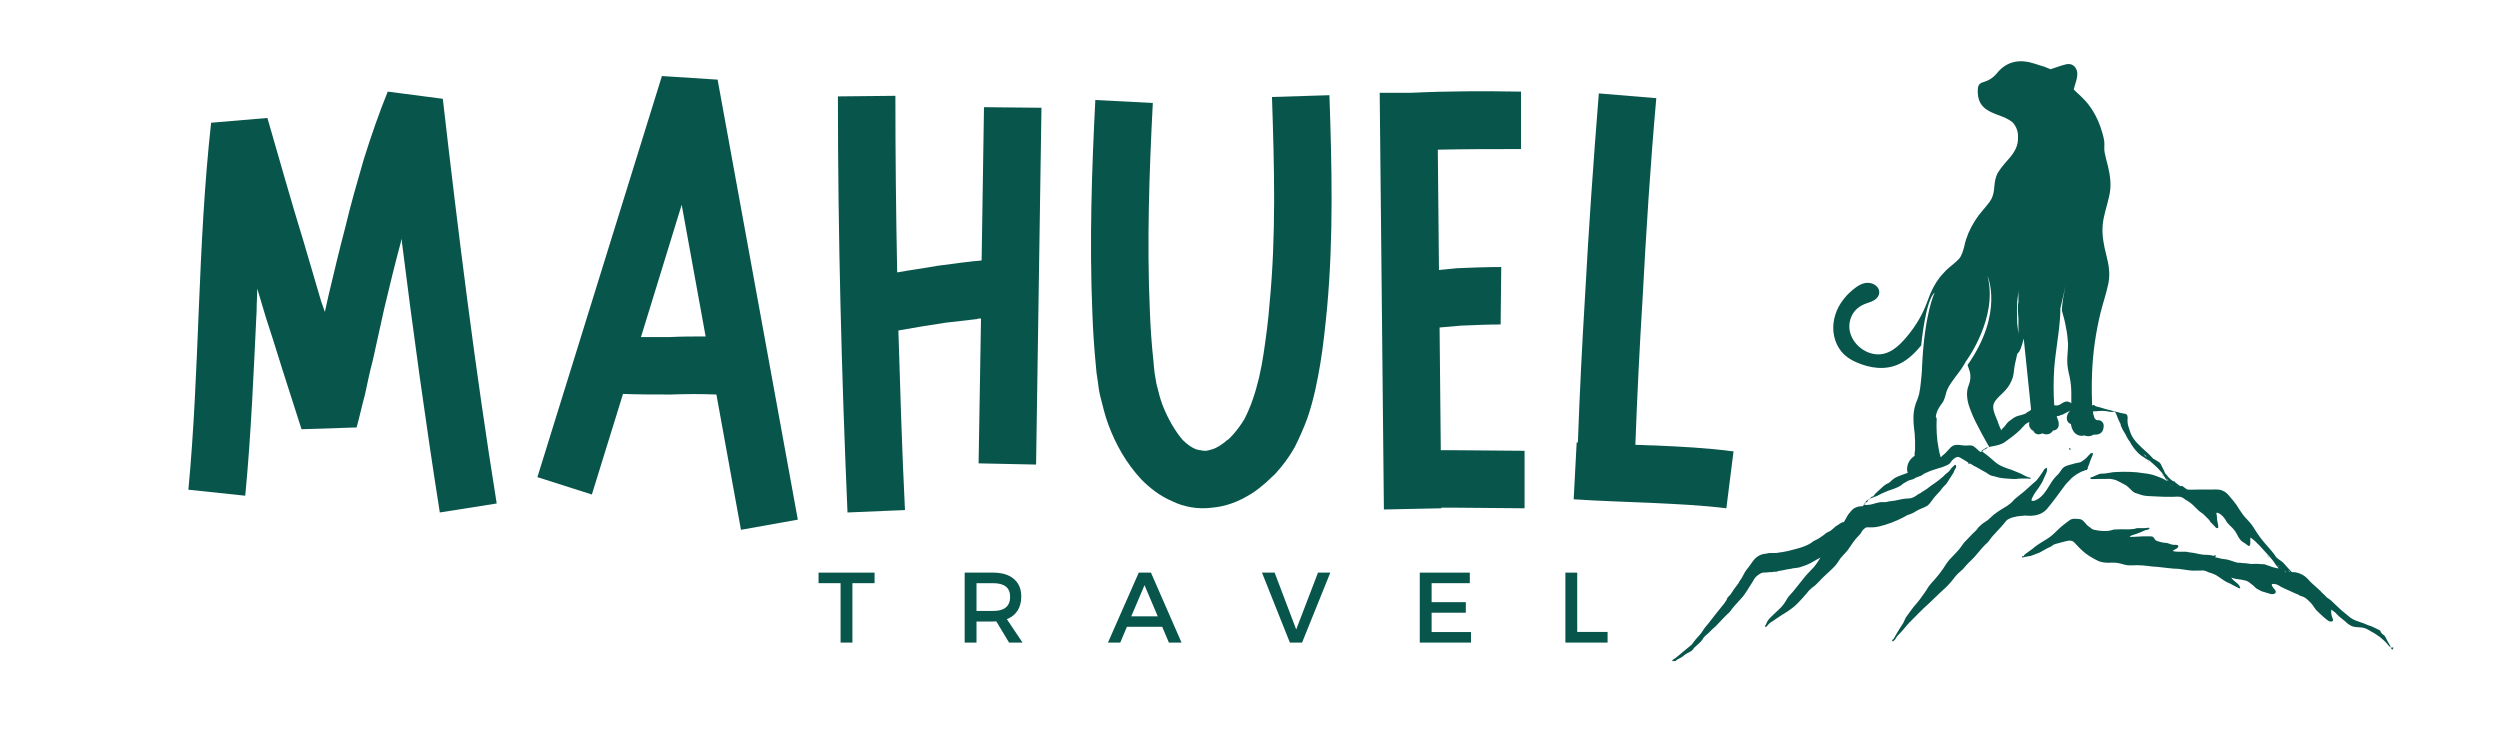 <?xml version="1.0" encoding="UTF-8"?> <svg xmlns="http://www.w3.org/2000/svg" xmlns:xlink="http://www.w3.org/1999/xlink" width="500" zoomAndPan="magnify" viewBox="180 140 10 100" height="150" preserveAspectRatio="xMidYMid meet" version="1.0"><defs><g></g><clipPath id="911c385698"><path d="M 241.215 148 L 337.492 148 L 337.492 228.332 L 241.215 228.332 Z M 241.215 148 " clip-rule="nonzero"></path></clipPath></defs><g fill="#08554c" fill-opacity="1"><g transform="translate(40.178, 208.169)"><g><path d="M 44.383 -1.039 C 41.508 -18.918 39.273 -36.957 37.195 -54.996 L 29.852 -55.953 C 28.656 -53 27.617 -49.969 26.66 -46.934 C 25.781 -43.902 24.906 -40.867 24.188 -37.836 C 23.387 -34.801 22.668 -31.77 21.949 -28.734 L 21.473 -26.582 L 20.992 -27.938 L 18.598 -36.078 C 16.922 -41.508 15.406 -46.934 13.809 -52.441 L 6.305 -51.805 C 4.469 -35.203 4.789 -18.84 3.273 -2.875 L 10.855 -2.074 C 11.652 -10.375 11.973 -18.598 12.371 -26.742 C 12.371 -27.777 12.453 -28.734 12.453 -29.695 L 13.648 -25.703 L 14.527 -22.988 L 15.805 -18.918 L 16.441 -16.922 L 17.082 -14.926 L 18.359 -10.938 L 25.703 -11.176 C 26.102 -12.613 26.422 -14.129 26.82 -15.566 C 27.141 -17.082 27.457 -18.598 27.859 -20.113 L 29.375 -26.98 C 30.094 -30.012 30.812 -32.965 31.609 -35.918 C 31.609 -36.078 31.688 -36.238 31.688 -36.32 C 33.207 -24.188 34.883 -11.973 36.797 0.16 Z M 44.383 -1.039 "></path></g></g></g><g fill="#08554c" fill-opacity="1"><g transform="translate(87.991, 208.169)"><g><path d="M 36.719 1.117 L 26.023 -57.551 L 18.598 -58.031 L 1.996 -4.551 L 9.258 -2.234 L 13.41 -15.645 C 15.566 -15.566 17.719 -15.566 19.797 -15.566 C 21.871 -15.645 23.945 -15.645 25.863 -15.566 L 29.137 2.473 Z M 19.637 -23.227 C 18.359 -23.227 17.082 -23.227 15.805 -23.227 L 21.234 -40.867 L 24.426 -23.309 C 22.828 -23.309 21.234 -23.309 19.637 -23.227 Z M 19.637 -23.227 "></path></g></g></g><g fill="#08554c" fill-opacity="1"><g transform="translate(126.864, 208.169)"><g><path d="M 22.668 -53.879 L 22.352 -33.445 C 21.871 -33.367 21.312 -33.367 20.832 -33.285 C 19.316 -33.125 17.879 -32.887 16.441 -32.727 C 14.688 -32.406 12.852 -32.168 11.094 -31.848 C 10.938 -39.672 10.855 -47.574 10.855 -55.395 L 3.191 -55.316 C 3.191 -36.879 3.672 -18.359 4.469 0.16 L 12.133 -0.16 C 11.734 -8.141 11.496 -16.125 11.254 -24.105 C 13.41 -24.504 15.484 -24.824 17.562 -25.145 C 18.996 -25.305 20.355 -25.465 21.711 -25.621 C 21.871 -25.703 22.031 -25.703 22.27 -25.703 L 21.949 -6.387 L 29.613 -6.227 L 30.332 -53.801 Z M 22.668 -53.879 "></path></g></g></g><g fill="#08554c" fill-opacity="1"><g transform="translate(160.628, 208.169)"><g><path d="M 34.961 -55.477 L 27.301 -55.238 C 27.617 -45.898 27.859 -36.719 26.98 -27.699 C 26.82 -25.465 26.5 -23.148 26.18 -20.992 C 25.863 -18.84 25.383 -16.762 24.746 -14.926 C 24.426 -13.969 24.027 -13.09 23.629 -12.293 C 23.148 -11.496 22.668 -10.855 22.109 -10.219 C 21.793 -9.898 21.551 -9.578 21.234 -9.418 C 20.914 -9.102 20.594 -8.941 20.273 -8.699 C 19.637 -8.301 18.996 -8.141 18.52 -8.062 C 18.277 -8.062 18.039 -8.062 17.801 -8.141 C 17.562 -8.141 17.32 -8.223 17.082 -8.301 C 16.523 -8.539 15.965 -8.941 15.406 -9.5 C 14.367 -10.695 13.41 -12.371 12.691 -14.207 C 12.371 -15.086 12.133 -16.043 11.895 -17.004 C 11.812 -17.48 11.734 -17.961 11.652 -18.438 L 11.574 -19.156 L 11.496 -20.035 C 11.254 -22.27 11.094 -24.586 11.016 -26.82 C 10.617 -35.918 10.938 -45.18 11.414 -54.438 L 3.75 -54.836 C 3.273 -45.5 2.953 -36 3.352 -26.5 C 3.434 -24.105 3.594 -21.711 3.832 -19.316 L 3.91 -18.438 L 4.07 -17.402 C 4.152 -16.762 4.23 -16.043 4.391 -15.406 C 4.711 -14.129 5.027 -12.77 5.508 -11.496 C 6.465 -8.941 7.824 -6.465 9.898 -4.23 C 11.016 -3.113 12.293 -2.074 13.969 -1.355 C 15.566 -0.559 17.48 -0.238 19.316 -0.48 C 21.152 -0.637 22.75 -1.277 24.105 -2.074 C 24.824 -2.473 25.465 -2.953 26.023 -3.434 C 26.66 -3.91 27.141 -4.469 27.699 -4.949 C 28.734 -6.066 29.613 -7.266 30.332 -8.539 C 30.973 -9.816 31.531 -11.094 32.008 -12.371 C 32.887 -14.926 33.367 -17.402 33.766 -19.797 C 34.164 -22.27 34.402 -24.586 34.645 -27.059 C 35.52 -36.637 35.281 -46.137 34.961 -55.477 Z M 34.961 -55.477 "></path></g></g></g><g fill="#08554c" fill-opacity="1"><g transform="translate(199.102, 208.169)"><g><path d="M 13.25 -8.141 C 12.613 -8.141 11.973 -8.141 11.336 -8.141 L 11.176 -24.504 C 12.055 -24.586 13.012 -24.664 13.969 -24.746 C 15.805 -24.824 17.641 -24.906 19.316 -24.906 L 19.398 -32.566 C 17.32 -32.566 15.406 -32.488 13.488 -32.406 C 12.691 -32.328 11.895 -32.246 11.094 -32.168 L 10.938 -48.211 C 14.605 -48.293 18.277 -48.293 22.031 -48.293 L 22.031 -55.953 C 17.16 -56.035 12.371 -56.035 7.422 -55.797 L 3.191 -55.797 L 3.75 -0.238 L 11.414 -0.398 L 11.414 -0.48 C 11.973 -0.48 12.613 -0.48 13.172 -0.48 L 22.508 -0.398 L 22.508 -8.062 Z M 13.25 -8.141 "></path></g></g></g><g fill="#08554c" fill-opacity="1"><g transform="translate(224.885, 208.169)"><g><path d="M 13.969 -8.781 C 13.09 -8.781 12.293 -8.859 11.496 -8.859 C 11.734 -15.324 12.055 -21.793 12.453 -28.258 C 12.93 -37.195 13.488 -46.137 14.289 -55.078 L 6.625 -55.715 C 5.906 -46.695 5.27 -37.676 4.789 -28.734 C 4.391 -22.191 4.07 -15.727 3.832 -9.18 C 3.75 -9.18 3.75 -9.18 3.672 -9.18 L 3.273 -1.598 C 6.785 -1.355 10.219 -1.277 13.648 -1.117 C 17.004 -0.957 20.434 -0.797 23.629 -0.398 L 24.586 -7.98 C 20.992 -8.461 17.48 -8.621 13.969 -8.781 Z M 13.969 -8.781 "></path></g></g></g><g fill="#08554c" fill-opacity="1"><g transform="translate(127.348, 225.679)"><g><path d="M 7.594 -7.922 L 4.641 -7.922 L 4.641 0 L 3.062 0 L 3.062 -7.922 L 0.125 -7.922 L 0.125 -9.328 L 7.594 -9.328 Z M 7.594 -7.922 "></path></g></g></g><g fill="#08554c" fill-opacity="1"><g transform="translate(145.736, 225.679)"><g><path d="M 7.141 0 L 5.438 -2.828 C 5.344 -2.816 5.203 -2.812 5.016 -2.812 L 2.797 -2.812 L 2.797 0 L 1.219 0 L 1.219 -9.328 L 5.016 -9.328 C 6.203 -9.328 7.125 -9.047 7.781 -8.484 C 8.438 -7.93 8.766 -7.148 8.766 -6.141 C 8.766 -5.398 8.598 -4.77 8.266 -4.25 C 7.93 -3.738 7.457 -3.363 6.844 -3.125 L 8.938 0 Z M 2.797 -4.219 L 5.016 -4.219 C 6.523 -4.219 7.281 -4.848 7.281 -6.109 C 7.281 -7.316 6.523 -7.922 5.016 -7.922 L 2.797 -7.922 Z M 2.797 -4.219 "></path></g></g></g><g fill="#08554c" fill-opacity="1"><g transform="translate(166.044, 225.679)"><g><path d="M 7.25 -2.109 L 2.547 -2.109 L 1.656 0 L 0.016 0 L 4.125 -9.328 L 5.75 -9.328 L 9.828 0 L 8.141 0 Z M 6.656 -3.5 L 4.891 -7.656 L 3.125 -3.5 Z M 6.656 -3.5 "></path></g></g></g><g fill="#08554c" fill-opacity="1"><g transform="translate(186.551, 225.679)"><g><path d="M 5.391 0 L 3.766 0 L 0.047 -9.328 L 1.734 -9.328 L 4.609 -1.75 L 7.516 -9.328 L 9.156 -9.328 Z M 5.391 0 "></path></g></g></g><g fill="#08554c" fill-opacity="1"><g transform="translate(206.418, 225.679)"><g><path d="M 7.891 -7.922 L 2.797 -7.922 L 2.797 -5.391 L 7.359 -5.391 L 7.359 -3.984 L 2.797 -3.984 L 2.797 -1.406 L 8.047 -1.406 L 8.047 0 L 1.219 0 L 1.219 -9.328 L 7.891 -9.328 Z M 7.891 -7.922 "></path></g></g></g><g fill="#08554c" fill-opacity="1"><g transform="translate(225.833, 225.679)"><g><path d="M 2.797 -1.422 L 6.844 -1.422 L 6.844 0 L 1.219 0 L 1.219 -9.328 L 2.797 -9.328 Z M 2.797 -1.422 "></path></g></g></g><path fill="#08554c" d="M 291.254 207.871 C 292.066 206.895 292.773 205.918 293.531 204.887 C 293.75 204.562 294.02 204.293 294.293 204.02 C 294.508 203.75 294.781 203.531 295.105 203.316 C 295.324 203.152 295.594 203.043 295.867 202.883 C 295.973 202.828 296.082 202.828 296.191 202.773 C 296.246 202.719 296.355 202.719 296.406 202.664 C 296.461 202.719 296.516 202.719 296.57 202.664 C 296.57 202.609 296.625 202.609 296.625 202.555 C 296.734 202.555 296.734 202.445 296.68 202.395 C 296.734 202.285 296.734 202.23 296.789 202.121 C 296.895 201.906 296.949 201.742 297.004 201.523 C 297.059 201.363 297.168 201.145 297.223 200.98 C 297.277 200.82 297.383 200.711 297.383 200.492 C 297.383 200.441 297.332 200.387 297.277 200.387 C 297.168 200.387 297.004 200.492 296.949 200.602 C 296.734 200.766 296.625 200.98 296.406 201.145 C 296.191 201.309 295.973 201.523 295.703 201.633 C 295.43 201.688 295.215 201.742 294.941 201.797 C 294.508 201.957 293.914 202.012 293.531 202.285 C 293.371 202.395 293.207 202.609 293.098 202.773 C 292.992 202.883 292.938 203.043 292.828 203.152 C 292.719 203.262 292.609 203.371 292.504 203.477 C 291.688 204.293 291.309 205.484 290.441 206.246 C 290.277 206.406 290.008 206.57 289.789 206.68 C 289.68 206.734 289.574 206.785 289.41 206.785 C 289.41 206.785 289.355 206.785 289.301 206.785 C 289.137 206.734 289.191 206.625 289.246 206.516 C 289.301 206.297 289.465 206.082 289.574 205.863 C 289.734 205.594 289.898 205.375 290.113 205.105 C 290.387 204.672 290.656 204.293 290.82 203.859 C 290.984 203.422 291.363 202.883 291.254 202.445 C 291.254 202.395 291.199 202.34 291.145 202.395 C 291.039 202.445 290.984 202.5 290.875 202.609 C 290.766 202.828 290.656 202.988 290.496 203.207 C 290.332 203.422 290.223 203.641 290.062 203.805 C 289.898 204.074 289.68 204.238 289.41 204.453 C 289.031 204.781 288.648 205.16 288.27 205.484 C 287.891 205.809 287.512 206.082 287.133 206.406 C 286.914 206.57 286.75 206.785 286.59 206.949 C 286.371 207.168 286.102 207.328 285.883 207.492 C 285.449 207.762 284.961 208.035 284.527 208.359 C 284.094 208.633 283.77 209.012 283.387 209.336 C 283.172 209.5 282.953 209.609 282.738 209.77 C 282.574 209.879 282.41 210.043 282.25 210.203 C 282.086 210.312 282.031 210.477 281.922 210.586 C 281.762 210.801 281.598 210.91 281.383 211.125 C 281 211.562 280.566 211.941 280.188 212.375 C 280.023 212.59 279.918 212.754 279.754 212.973 C 279.59 213.242 279.375 213.406 279.211 213.621 C 278.887 213.949 278.559 214.328 278.234 214.652 C 277.965 214.977 277.691 215.359 277.477 215.738 C 277.148 216.227 276.77 216.715 276.391 217.148 C 276.012 217.582 275.629 217.961 275.359 218.395 C 275.25 218.559 275.141 218.777 274.98 218.992 C 274.816 219.211 274.707 219.371 274.547 219.59 C 274.219 220.078 273.84 220.512 273.461 220.945 C 273.297 221.164 273.137 221.379 272.973 221.598 C 272.809 221.867 272.594 222.086 272.43 222.355 C 272.32 222.574 272.215 222.844 272.105 223.062 C 271.941 223.332 271.777 223.551 271.617 223.82 C 271.453 224.094 271.289 224.363 271.129 224.633 C 271.074 224.742 270.965 224.906 270.91 225.016 C 270.855 225.121 270.801 225.23 270.695 225.285 C 270.641 225.285 270.641 225.34 270.641 225.34 C 270.586 225.395 270.641 225.559 270.75 225.504 C 270.91 225.395 271.02 225.285 271.129 225.07 C 271.289 224.797 271.508 224.582 271.727 224.363 C 272.16 223.93 272.484 223.441 272.918 223.008 C 273.785 222.141 274.602 221.27 275.523 220.457 C 275.957 220.023 276.445 219.59 276.879 219.156 C 277.312 218.723 277.801 218.344 278.18 217.906 C 278.613 217.473 278.941 216.93 279.375 216.496 C 279.535 216.336 279.754 216.172 279.918 216.008 C 280.133 215.848 280.297 215.574 280.512 215.359 C 280.945 214.871 281.434 214.488 281.816 214.004 C 282.195 213.566 282.574 213.078 283.008 212.645 C 283.172 212.484 283.336 212.375 283.496 212.156 C 283.715 211.887 283.875 211.613 284.094 211.398 C 284.473 210.965 284.906 210.531 285.285 210.098 C 285.449 209.934 285.613 209.715 285.773 209.5 C 285.992 209.227 286.316 209.121 286.59 209.012 C 286.805 208.957 287.078 208.902 287.293 208.848 C 287.621 208.793 287.945 208.793 288.324 208.738 C 289.355 208.848 290.496 208.738 291.254 207.871 Z M 291.254 207.871 " fill-opacity="1" fill-rule="nonzero"></path><g clip-path="url(#911c385698)"><path fill="#08554c" d="M 337.258 226.586 C 337.094 226.426 337.094 226.207 336.984 226.047 C 336.934 225.883 336.77 225.719 336.715 225.559 C 336.496 225.23 336.445 224.852 336.117 224.633 C 335.957 224.527 335.902 224.473 335.793 224.309 C 335.738 224.254 335.738 224.199 335.738 224.148 C 335.684 224.039 335.52 223.984 335.414 223.93 C 335.031 223.766 334.707 223.551 334.328 223.441 C 333.949 223.332 333.57 223.117 333.188 223.008 C 332.699 222.844 332.156 222.684 331.723 222.355 C 331.398 222.086 331.129 221.867 330.801 221.598 C 330.367 221.27 330.043 220.891 329.664 220.566 C 329.391 220.293 329.121 220.023 328.793 219.805 C 328.578 219.699 328.469 219.535 328.305 219.371 C 328.09 219.156 327.871 218.992 327.711 218.777 C 327.328 218.449 327.004 218.125 326.625 217.801 C 326.301 217.527 326.082 217.203 325.758 216.93 C 325.648 216.824 325.539 216.77 325.43 216.715 C 325.43 216.715 325.43 216.66 325.375 216.66 C 324.941 216.441 324.562 216.281 324.074 216.281 C 324.02 216.281 323.965 216.281 323.914 216.281 C 323.859 216.227 323.805 216.172 323.75 216.117 C 323.531 215.902 323.371 215.684 323.152 215.465 C 322.938 215.25 322.773 214.977 322.5 214.816 C 322.285 214.652 322.012 214.488 321.852 214.328 C 321.688 214.055 321.473 213.785 321.254 213.516 C 320.547 212.699 319.844 211.941 319.246 211.02 C 318.977 210.637 318.758 210.203 318.488 209.879 C 318.16 209.445 317.727 209.066 317.402 208.633 C 317.078 208.199 316.805 207.762 316.535 207.328 C 316.262 206.949 315.992 206.625 315.668 206.246 C 315.395 205.918 315.125 205.594 314.691 205.43 C 314.254 205.215 313.766 205.27 313.332 205.27 L 311.598 205.27 C 311.055 205.27 310.512 205.32 309.969 205.27 C 309.863 205.215 309.754 205.105 309.645 205.051 C 309.48 204.941 309.375 204.781 309.156 204.781 C 309.102 204.781 309.102 204.832 309.047 204.832 C 308.832 204.672 308.613 204.508 308.398 204.344 C 308.398 204.344 308.344 204.344 308.344 204.293 C 308.344 204.238 308.344 204.184 308.234 204.184 C 308.18 204.184 308.18 204.184 308.125 204.184 C 307.965 204.074 307.801 203.965 307.691 203.859 C 307.691 203.859 307.637 203.805 307.637 203.805 C 307.527 203.695 307.477 203.641 307.367 203.531 C 307.312 203.371 307.148 203.262 307.039 203.152 C 307.039 203.152 307.039 203.152 307.039 203.098 C 307.039 203.098 306.988 203.043 306.988 203.043 C 306.934 202.934 306.934 202.883 306.879 202.773 C 306.77 202.5 306.605 202.285 306.5 202.012 C 306.336 201.578 305.902 201.469 305.523 201.199 C 305.523 201.199 305.523 201.199 305.469 201.199 C 304.98 200.656 304.438 200.168 303.895 199.68 C 303.516 199.301 303.137 198.977 302.809 198.488 C 302.484 198.055 302.32 197.512 302.16 196.969 C 302.051 196.695 301.996 196.371 301.996 196.102 C 301.996 195.883 302.051 195.719 301.996 195.504 C 301.941 195.07 301.453 195.176 301.129 195.07 C 300.801 194.961 300.477 194.906 300.207 194.852 C 299.879 194.742 299.555 194.637 299.23 194.582 C 298.902 194.473 298.633 194.418 298.309 194.309 C 298.145 194.254 297.656 194.199 297.602 194.039 C 297.547 193.93 297.438 193.984 297.438 194.039 L 297.277 194.039 C 297.277 193.93 297.277 193.875 297.277 193.766 C 297.223 192.41 297.223 191.055 297.277 189.699 C 297.383 186.984 297.766 184.328 298.414 181.668 C 298.742 180.367 299.176 179.121 299.445 177.816 C 299.719 176.516 299.5 175.27 299.176 174.02 C 298.848 172.719 298.578 171.418 298.688 170.059 C 298.793 168.703 299.281 167.457 299.555 166.156 C 299.879 164.797 299.719 163.496 299.391 162.141 C 299.23 161.543 299.066 160.945 298.957 160.352 C 298.848 159.863 298.957 159.375 298.902 158.832 C 298.793 158.125 298.578 157.477 298.359 156.824 C 297.871 155.469 297.059 154.059 296.027 153.082 C 295.973 153.027 295.867 152.918 295.812 152.863 C 295.484 152.539 295.16 152.266 294.836 151.941 C 295.051 150.91 295.648 149.879 295.051 149.012 C 294.727 148.578 294.293 148.469 293.805 148.578 C 293.098 148.742 292.449 149.012 291.742 149.23 C 291.473 149.121 291.199 149.012 290.93 148.902 C 290.496 148.793 290.113 148.633 289.734 148.523 C 287.781 147.871 285.992 148.035 284.582 149.77 C 284.094 150.367 283.496 150.746 282.738 150.965 C 282.141 151.129 282.031 151.508 282.031 152.16 C 282.031 154.219 283.281 154.816 284.961 155.414 C 285.559 155.629 286.156 155.902 286.645 156.281 C 287.133 156.77 287.402 157.477 287.402 158.125 C 287.402 158.449 287.402 158.777 287.348 159.047 C 287.133 160.188 286.371 160.945 285.613 161.816 C 285.285 162.195 284.961 162.629 284.691 163.062 C 284.418 163.605 284.309 164.148 284.258 164.742 C 284.203 165.395 284.148 165.992 283.82 166.59 C 283.551 167.078 283.117 167.512 282.738 168 C 281.922 168.922 281.273 169.953 280.785 171.09 C 280.566 171.633 280.352 172.23 280.242 172.828 C 280.078 173.426 279.918 174.074 279.535 174.508 C 279.156 174.941 278.613 175.324 278.18 175.703 C 277.746 176.082 277.367 176.516 276.988 176.949 C 276.281 177.871 275.793 178.848 275.414 179.934 C 275.359 180.098 275.305 180.203 275.25 180.367 C 274.652 181.996 273.73 183.516 272.594 184.871 C 271.508 186.172 270.098 187.527 268.199 187.203 C 266.625 186.934 265.215 185.629 264.945 184.004 C 264.836 183.242 264.996 182.484 265.379 181.832 C 265.812 181.129 266.461 180.691 267.277 180.422 C 267.98 180.203 268.797 179.879 268.902 179.066 C 268.957 178.254 268.199 177.766 267.492 177.711 C 266.68 177.656 265.973 178.145 265.379 178.633 C 264.781 179.121 264.238 179.715 263.805 180.367 C 262.938 181.668 262.555 183.297 262.883 184.816 C 263.043 185.574 263.371 186.281 263.859 186.879 C 264.402 187.527 265.051 187.961 265.812 188.289 C 267.656 189.102 269.719 189.426 271.617 188.504 C 272.754 187.961 273.676 187.039 274.492 186.062 C 274.492 186.062 275.035 180.098 276.281 179.012 C 276.281 179.066 274.926 181.723 274.602 188.992 C 274.602 189.699 274.492 190.348 274.438 191.055 C 274.383 191.543 274.328 192.031 274.219 192.52 C 274.113 192.953 273.949 193.387 273.785 193.766 C 273.297 195.125 273.461 196.48 273.625 197.836 C 273.625 198.16 273.676 198.488 273.676 198.812 C 273.676 199.191 273.676 199.57 273.676 199.953 C 273.676 200.168 273.57 200.492 273.625 200.766 C 273.137 201.09 272.754 201.578 272.648 202.176 C 272.594 202.445 272.594 202.773 272.699 203.043 C 272.43 203.152 272.215 203.207 271.941 203.316 C 271.562 203.477 271.129 203.586 270.801 203.859 C 270.641 203.965 270.477 204.129 270.367 204.238 C 270.207 204.398 270.043 204.453 269.824 204.562 C 269.445 204.781 269.121 205.16 268.797 205.43 C 268.633 205.594 268.414 205.758 268.254 205.973 C 268.199 206.027 268.145 206.137 268.09 206.191 C 267.926 206.191 267.871 206.246 267.766 206.352 C 267.656 206.516 267.492 206.57 267.332 206.68 C 267.168 206.785 267.059 206.949 266.949 207.113 C 266.898 207.223 266.789 207.328 266.734 207.492 C 266.301 207.492 265.867 207.547 265.484 207.816 C 265.215 208.035 264.996 208.305 264.781 208.578 C 264.562 208.902 264.402 209.281 264.184 209.609 C 263.859 209.609 263.586 209.879 263.316 210.043 C 262.883 210.258 262.609 210.746 262.121 210.91 C 261.961 210.965 261.852 211.074 261.688 211.18 C 261.527 211.344 261.309 211.453 261.094 211.613 C 260.875 211.777 260.711 211.887 260.441 211.996 C 260.223 212.102 260.008 212.211 259.844 212.375 C 258.922 212.973 257.781 213.188 256.754 213.461 C 256.48 213.516 256.211 213.566 255.938 213.621 C 255.668 213.621 255.395 213.73 255.125 213.73 C 254.852 213.73 254.582 213.73 254.363 213.73 C 254.094 213.73 253.875 213.84 253.605 213.84 C 253.227 213.895 252.848 214.055 252.574 214.273 C 252.141 214.598 251.926 215.031 251.598 215.465 C 251.273 215.848 251 216.227 250.785 216.66 C 250.676 216.879 250.566 217.094 250.406 217.312 C 250.242 217.473 250.188 217.746 250.023 217.906 C 249.863 218.125 249.699 218.344 249.535 218.559 C 249.375 218.777 249.266 218.992 249.102 219.211 C 248.996 219.371 248.777 219.535 248.668 219.699 C 248.613 219.805 248.559 219.859 248.559 219.969 C 248.453 220.133 248.344 220.293 248.234 220.457 C 247.531 221.324 246.824 222.195 246.172 223.062 C 246.012 223.277 245.793 223.496 245.633 223.711 C 245.469 223.93 245.359 224.148 245.195 224.363 C 244.871 224.797 244.438 225.176 244.113 225.664 C 243.949 225.938 243.73 226.098 243.516 226.262 C 243.297 226.426 243.082 226.641 242.863 226.805 C 242.375 227.184 241.887 227.672 241.344 228 C 241.238 228.051 241.344 228.215 241.453 228.16 C 241.453 228.16 241.508 228.105 241.508 228.105 C 241.727 228.27 241.832 228 242.051 227.891 C 242.215 227.781 242.43 227.727 242.648 227.562 C 242.863 227.402 243.027 227.238 243.242 227.129 C 243.461 227.023 243.68 226.914 243.84 226.805 C 244.004 226.695 244.113 226.535 244.219 226.371 C 244.547 226.047 244.926 225.773 245.195 225.449 C 245.359 225.285 245.414 225.07 245.578 224.906 C 245.738 224.742 245.902 224.582 246.121 224.418 C 246.281 224.254 246.445 224.094 246.609 223.93 C 246.77 223.766 246.988 223.605 247.148 223.441 C 247.477 223.117 247.801 222.734 248.125 222.41 C 248.289 222.246 248.453 222.086 248.613 221.922 C 248.777 221.758 248.887 221.707 249.047 221.488 C 249.375 221 249.754 220.621 250.133 220.188 C 250.512 219.805 250.84 219.426 251.109 218.992 C 251.383 218.613 251.598 218.18 251.871 217.801 C 251.977 217.637 252.086 217.473 252.195 217.258 C 252.359 216.984 252.574 216.77 252.848 216.605 C 253.062 216.441 253.281 216.336 253.551 216.336 C 253.824 216.336 254.039 216.336 254.258 216.281 C 254.363 216.281 254.473 216.281 254.582 216.281 C 254.691 216.281 254.801 216.227 254.906 216.227 C 255.016 216.227 255.07 216.227 255.18 216.227 C 255.289 216.227 255.449 216.117 255.559 216.117 C 256.047 216.062 256.535 215.902 257.078 215.848 C 257.293 215.793 257.512 215.738 257.727 215.738 C 258 215.684 258.27 215.684 258.488 215.574 C 259.031 215.414 259.574 215.195 260.008 214.926 C 260.387 214.707 260.766 214.492 261.094 214.328 C 261.094 214.328 261.039 214.383 261.039 214.383 C 260.766 214.816 260.496 215.25 260.168 215.629 C 259.844 216.008 259.465 216.336 259.141 216.715 C 258.543 217.418 258 218.18 257.402 218.883 C 257.078 219.266 256.754 219.535 256.535 219.969 C 256.266 220.457 255.938 220.891 255.504 221.27 C 255.125 221.652 254.746 221.977 254.363 222.355 C 254.203 222.52 254.094 222.684 253.984 222.844 C 253.93 222.898 253.77 223.387 253.715 223.387 C 253.605 223.387 253.66 223.551 253.715 223.551 C 253.77 223.605 253.824 223.605 253.875 223.551 C 253.93 223.441 254.094 223.332 254.148 223.223 C 254.258 223.117 254.363 223.008 254.473 222.953 C 254.691 222.844 254.906 222.684 255.125 222.52 C 255.613 222.195 256.102 221.867 256.645 221.543 C 257.133 221.219 257.566 220.891 258 220.457 C 258.434 220.023 258.812 219.59 259.191 219.156 C 259.355 218.938 259.52 218.723 259.734 218.559 C 259.898 218.344 260.168 218.234 260.387 218.016 C 260.82 217.637 261.199 217.148 261.633 216.77 C 262.07 216.336 262.555 215.953 262.992 215.465 C 263.371 215.086 263.586 214.543 263.969 214.164 C 264.348 213.785 264.727 213.352 264.996 212.918 C 265.324 212.43 265.648 211.941 266.082 211.508 C 266.246 211.344 266.41 211.18 266.516 210.965 C 266.625 210.746 266.949 210.367 267.223 210.312 C 267.332 210.312 267.492 210.312 267.602 210.312 C 267.766 210.312 267.926 210.312 268.035 210.312 C 268.309 210.312 268.578 210.258 268.848 210.203 C 269.988 209.934 271.129 209.5 272.16 208.957 C 272.43 208.793 272.699 208.633 272.973 208.578 C 273.242 208.469 273.516 208.359 273.73 208.199 C 274.004 208.035 274.219 207.926 274.492 207.816 C 274.762 207.711 275.035 207.602 275.305 207.438 C 275.793 207.059 276.012 206.516 276.445 206.082 C 276.66 205.863 276.879 205.594 277.094 205.375 C 277.203 205.215 277.312 205.051 277.422 204.941 C 277.531 204.832 277.637 204.727 277.746 204.617 C 277.965 204.398 278.07 204.129 278.234 203.91 C 278.398 203.641 278.559 203.422 278.723 203.152 C 278.887 202.934 278.887 202.719 279.047 202.5 C 279.156 202.34 279.211 202.176 279.102 202.012 C 279.047 201.957 278.992 201.957 278.941 202.012 C 278.723 202.23 278.504 202.395 278.344 202.664 C 278.18 202.934 277.855 203.098 277.637 203.316 C 277.477 203.531 277.203 203.695 277.043 203.859 C 276.77 204.074 276.5 204.293 276.172 204.508 C 275.902 204.672 275.629 204.887 275.359 205.105 C 275.141 205.27 274.871 205.43 274.602 205.594 C 274.383 205.809 274.059 205.863 273.84 206.082 C 273.516 206.297 273.188 206.461 272.809 206.461 C 272.754 206.461 272.754 206.461 272.754 206.461 C 272.43 206.461 272.16 206.516 271.832 206.57 C 271.562 206.625 271.344 206.68 271.074 206.734 C 270.801 206.785 270.586 206.785 270.312 206.84 C 270.098 206.84 269.934 206.949 269.719 206.949 C 269.5 206.949 269.285 206.949 269.121 206.949 C 268.688 207.004 268.199 207.168 267.766 207.273 C 267.492 207.328 267.223 207.328 266.898 207.328 C 266.898 207.273 266.949 207.273 266.949 207.223 C 267.004 207.113 267.059 207.059 267.113 206.949 C 267.168 207.004 267.223 207.004 267.277 206.949 C 267.387 206.68 267.547 206.516 267.871 206.406 C 268.09 206.297 268.309 206.246 268.578 206.137 C 269.066 205.863 269.555 205.648 270.098 205.43 C 270.531 205.27 270.965 205.16 271.398 204.941 C 271.617 204.832 271.832 204.727 271.996 204.562 C 272.16 204.398 272.375 204.344 272.594 204.184 C 272.863 204.02 273.027 204.02 273.352 203.91 C 273.57 203.859 273.676 203.695 273.895 203.641 C 274.113 203.586 274.273 203.477 274.492 203.422 C 274.602 203.371 274.707 203.262 274.816 203.207 C 274.926 203.152 275.035 203.043 275.141 203.043 C 275.684 202.773 276.227 202.609 276.77 202.445 C 276.934 202.395 277.148 202.34 277.312 202.285 C 277.582 202.176 277.855 202.066 278.07 201.957 C 278.289 201.852 278.398 201.688 278.504 201.523 C 278.668 201.309 278.992 200.98 279.32 200.93 C 279.59 200.875 279.918 201.199 280.188 201.309 C 280.406 201.418 280.566 201.578 280.785 201.688 C 280.73 201.742 280.785 201.852 280.895 201.852 C 280.945 201.852 281 201.797 281 201.797 C 281.109 201.852 281.219 201.906 281.273 201.957 C 281.434 202.066 281.598 202.176 281.762 202.23 C 281.922 202.34 282.086 202.395 282.25 202.5 C 282.359 202.555 282.41 202.609 282.52 202.664 C 282.738 202.773 282.898 202.883 283.117 202.988 C 283.281 203.098 283.441 203.207 283.605 203.316 C 283.875 203.477 284.203 203.477 284.527 203.586 C 285.18 203.805 285.938 203.805 286.645 203.859 C 287.023 203.91 287.402 203.805 287.836 203.805 C 288.109 203.805 288.379 203.805 288.703 203.805 C 288.703 203.805 288.758 203.859 288.812 203.805 C 288.867 203.805 288.922 203.805 288.977 203.859 C 289.086 203.859 289.137 203.695 289.031 203.695 C 289.031 203.695 288.977 203.695 288.977 203.695 C 288.977 203.641 288.922 203.641 288.867 203.641 C 288.867 203.641 288.812 203.641 288.812 203.641 C 288.434 203.531 288.109 203.316 287.781 203.152 C 287.402 202.988 287.023 202.828 286.59 202.664 C 285.773 202.395 284.906 202.121 284.258 201.523 C 283.715 201.035 283.117 200.547 282.52 200.113 C 282.574 200.059 282.684 200.004 282.738 199.953 C 282.898 199.844 283.062 199.789 283.172 199.68 C 283.387 199.625 283.605 199.625 283.66 199.57 C 283.93 199.516 284.203 199.465 284.473 199.41 C 284.961 199.301 285.449 199.137 285.828 198.812 C 285.883 198.758 285.992 198.703 286.047 198.648 C 286.805 198.105 287.566 197.512 288.16 196.805 C 288.379 196.535 288.648 196.371 288.922 196.262 C 288.867 196.48 288.867 196.695 288.922 196.859 C 289.031 197.129 289.191 197.348 289.465 197.457 C 289.52 197.672 289.734 197.836 289.953 197.891 C 290.168 197.945 290.441 197.891 290.656 197.781 C 291.199 198.055 291.797 197.891 292.066 197.402 C 292.449 197.402 292.773 197.129 292.828 196.75 C 292.828 196.695 292.828 196.695 292.828 196.641 C 292.883 196.316 292.719 195.992 292.609 195.664 C 292.609 195.613 292.555 195.559 292.555 195.504 C 292.664 195.504 292.719 195.449 292.828 195.449 C 292.938 195.449 292.992 195.395 293.098 195.34 C 293.262 195.285 293.426 195.285 293.531 195.176 C 293.75 195.07 293.965 194.961 294.184 194.852 C 294.293 194.797 294.348 194.797 294.402 194.742 C 294.129 194.961 293.965 195.23 293.914 195.613 C 293.859 196.047 294.074 196.426 294.453 196.535 C 294.508 196.914 294.617 197.238 294.836 197.566 C 295.16 198 295.703 198.215 296.246 198.055 C 296.625 198.215 297.059 198.215 297.492 197.945 C 298.035 198 298.578 197.836 298.742 197.293 C 298.848 196.969 298.902 196.535 298.633 196.262 C 298.523 196.152 298.414 196.047 298.254 196.047 C 298.145 195.992 297.98 196.047 297.82 195.992 C 297.656 195.828 297.547 195.719 297.547 195.559 C 297.547 195.449 297.492 195.34 297.438 195.285 C 297.438 195.125 297.438 195.016 297.383 194.852 C 297.926 194.852 298.469 194.742 299.012 194.797 C 299.23 194.852 299.445 194.852 299.664 194.906 C 299.824 194.961 300.043 194.906 300.207 194.906 C 300.477 194.961 300.477 195.23 300.586 195.449 C 300.695 195.719 300.801 195.992 300.91 196.207 C 300.965 196.316 301.02 196.426 301.074 196.535 C 301.074 196.695 301.129 196.805 301.184 196.914 C 301.289 197.129 301.398 197.402 301.562 197.617 C 301.777 198 301.941 198.379 302.211 198.758 C 302.211 198.812 302.266 198.812 302.266 198.812 C 302.43 199.137 302.594 199.41 302.809 199.68 C 303.188 200.223 303.676 200.711 304.273 201.035 C 304.383 201.09 304.492 201.199 304.598 201.254 C 304.707 201.309 304.816 201.363 304.926 201.418 C 305.305 201.742 305.684 202.066 306.012 202.395 C 306.172 202.609 306.391 202.773 306.551 202.988 C 306.715 203.207 306.824 203.371 306.934 203.586 C 307.039 203.805 307.203 203.965 307.367 204.129 C 307.258 204.074 307.094 204.074 306.988 203.965 C 306.66 203.75 306.227 203.641 305.848 203.477 C 305.305 203.262 304.707 203.152 304.164 203.098 C 302.973 202.883 301.723 202.883 300.477 202.934 C 299.879 202.934 299.281 203.152 298.688 203.152 C 298.469 203.152 298.305 203.152 298.09 203.262 C 297.82 203.371 297.492 203.531 297.223 203.641 C 297.168 203.586 297.059 203.641 297.059 203.75 C 297.059 203.75 297.059 203.805 297.059 203.805 C 297.059 203.859 297.113 203.859 297.113 203.859 C 297.383 203.91 297.656 203.859 297.926 203.859 C 298.254 203.859 298.633 203.859 298.957 203.859 C 299.336 203.859 299.664 203.805 300.043 203.91 C 300.422 203.965 300.695 204.129 301.02 204.293 C 301.289 204.453 301.562 204.562 301.832 204.727 C 302.051 204.887 302.266 205.105 302.43 205.27 C 302.594 205.43 302.754 205.594 302.973 205.703 C 303.242 205.809 303.516 205.863 303.785 205.973 C 304.438 206.191 305.086 206.137 305.793 206.191 C 306.5 206.246 307.258 206.246 307.965 206.246 C 308.289 206.246 308.668 206.191 309.047 206.246 C 309.375 206.297 309.59 206.57 309.914 206.734 C 310.512 207.059 310.945 207.547 311.434 208.035 C 311.652 208.25 311.977 208.414 312.195 208.633 C 312.41 208.848 312.684 209.121 312.898 209.336 C 313.008 209.5 313.062 209.66 313.227 209.77 C 313.332 209.879 313.441 209.988 313.551 210.098 C 313.66 210.203 313.766 210.422 313.984 210.422 C 314.039 210.422 314.094 210.367 314.094 210.367 C 314.148 209.934 313.93 209.5 313.93 209.121 C 313.93 208.902 313.93 208.793 313.875 208.578 C 313.715 208.145 314.309 208.469 314.473 208.633 C 314.691 208.793 314.852 209.012 315.016 209.227 C 315.125 209.391 315.18 209.555 315.285 209.66 C 315.613 210.098 316.047 210.367 316.371 210.855 C 316.59 211.18 316.75 211.613 317.023 211.941 C 317.133 212.102 317.293 212.211 317.457 212.32 C 317.566 212.375 317.621 212.43 317.727 212.484 C 317.836 212.539 317.891 212.645 318 212.699 C 318.543 213.133 318.324 211.996 318.379 211.668 C 318.648 211.832 318.867 212.051 319.137 212.266 C 319.246 212.43 319.41 212.539 319.52 212.645 C 319.898 213.027 320.223 213.461 320.602 213.84 C 320.875 214.109 321.09 214.383 321.309 214.652 C 321.309 214.652 321.309 214.707 321.363 214.707 C 321.523 214.926 321.688 215.195 321.852 215.414 C 321.961 215.52 322.066 215.684 322.176 215.793 C 321.742 215.738 321.309 215.629 320.93 215.465 C 320.711 215.414 320.496 215.305 320.332 215.25 C 320.059 215.195 319.844 215.25 319.57 215.195 C 319.082 215.141 318.543 215.25 318.055 215.141 C 317.836 215.086 317.621 215.086 317.402 215.086 C 317.184 215.031 316.914 215.031 316.695 215.031 C 316.207 214.926 315.773 214.707 315.23 214.598 C 314.961 214.543 314.742 214.543 314.473 214.488 C 314.203 214.438 313.984 214.328 313.715 214.328 C 313.715 214.328 313.715 214.273 313.715 214.273 C 313.715 214.219 313.715 214.219 313.766 214.164 C 313.82 214.055 313.66 213.949 313.605 214.055 C 313.605 214.109 313.605 214.109 313.551 214.109 C 313.332 214.109 313.117 214.004 312.898 214.004 C 312.629 213.949 312.305 214.004 312.031 213.949 C 311.543 213.895 311 213.73 310.512 213.676 C 310.242 213.676 310.023 213.566 309.754 213.566 C 309.48 213.566 309.266 213.566 308.992 213.566 C 308.887 213.566 308.234 213.566 308.016 213.461 C 308.18 213.352 308.344 213.242 308.559 213.133 C 308.668 213.078 308.777 212.973 308.777 212.809 C 308.777 212.754 308.723 212.754 308.723 212.699 C 308.449 212.59 308.125 212.699 307.855 212.59 C 307.691 212.539 307.527 212.484 307.367 212.43 C 307.258 212.375 307.094 212.375 306.934 212.375 C 306.605 212.32 306.336 212.266 306.012 212.156 C 305.848 212.102 305.738 212.051 305.629 211.887 C 305.574 211.777 305.523 211.668 305.414 211.613 C 305.305 211.508 305.086 211.508 304.98 211.508 C 304.707 211.508 304.438 211.508 304.164 211.508 C 303.785 211.508 303.461 211.562 303.137 211.562 C 302.918 211.562 302.484 211.613 302.266 211.562 C 302.43 211.398 302.699 211.344 302.863 211.289 C 303.137 211.18 303.406 211.125 303.621 211.02 C 303.895 210.91 304.109 210.801 304.383 210.691 C 304.547 210.637 304.762 210.637 304.871 210.531 C 304.98 210.477 304.926 210.312 304.816 210.367 C 304.492 210.422 304.109 210.422 303.785 210.422 C 303.621 210.422 303.461 210.422 303.297 210.422 C 303.137 210.422 302.973 210.531 302.809 210.531 C 302.105 210.637 301.398 210.531 300.695 210.586 C 300.422 210.586 300.152 210.586 299.879 210.691 C 299.5 210.801 299.176 210.801 298.793 210.801 C 298.469 210.801 298.145 210.746 297.82 210.691 C 297.602 210.637 297.438 210.637 297.277 210.531 C 297.113 210.422 297.004 210.312 296.844 210.203 C 296.406 209.934 296.191 209.336 295.703 209.227 C 295.215 209.172 294.617 209.066 294.238 209.391 C 293.75 209.77 293.207 210.148 292.773 210.586 C 292.34 211.02 291.852 211.508 291.309 211.832 C 290.711 212.211 290.113 212.539 289.574 212.973 C 289.301 213.242 288.977 213.406 288.648 213.676 C 288.488 213.785 288.215 213.949 288.16 214.164 C 288.109 214.164 288.055 214.164 288 214.164 C 287.891 214.164 287.891 214.328 288 214.328 C 288.215 214.328 288.324 214.219 288.543 214.219 C 288.758 214.164 288.922 214.164 289.137 214.109 C 289.52 213.949 289.898 213.84 290.277 213.676 C 290.711 213.461 291.09 213.188 291.578 212.973 C 291.742 212.918 291.852 212.863 291.961 212.754 C 292.176 212.59 292.34 212.539 292.555 212.484 C 292.992 212.375 293.371 212.266 293.805 212.156 C 294.02 212.102 294.238 212.051 294.453 212.102 C 294.727 212.102 294.891 212.32 295.105 212.539 C 295.648 213.133 296.246 213.73 296.949 214.164 C 297.332 214.383 297.766 214.652 298.145 214.816 C 298.523 214.977 299.012 215.031 299.445 215.031 C 299.879 215.031 300.312 214.977 300.801 215.086 C 301.184 215.141 301.562 215.305 301.941 215.359 C 302.375 215.414 302.809 215.359 303.297 215.359 C 303.785 215.359 304.273 215.414 304.762 215.465 C 305.141 215.52 305.523 215.574 305.902 215.574 C 306.391 215.629 306.879 215.684 307.367 215.738 C 307.855 215.793 308.344 215.848 308.832 215.848 C 309.32 215.902 309.863 216.008 310.352 216.062 C 310.945 216.117 311.543 216.062 312.141 216.062 C 312.355 216.117 312.574 216.172 312.738 216.281 C 313.117 216.391 313.441 216.496 313.766 216.66 C 314.309 216.984 314.742 217.367 315.285 217.637 C 315.559 217.746 315.883 217.906 316.156 218.07 C 316.426 218.18 316.645 218.344 316.914 218.449 C 316.969 218.449 317.078 218.395 317.023 218.344 C 316.859 217.746 316.102 217.527 315.828 216.984 C 315.938 217.039 315.992 217.094 316.102 217.094 C 316.262 217.148 316.426 217.203 316.59 217.203 C 316.969 217.258 317.402 217.312 317.781 217.418 C 318.16 217.527 318.379 217.801 318.703 218.016 C 318.922 218.18 319.082 218.449 319.355 218.559 C 319.625 218.723 319.953 218.883 320.223 218.938 C 320.387 218.992 320.602 219.047 320.766 219.102 C 320.875 219.156 320.984 219.156 321.145 219.211 C 321.523 219.266 321.961 219.102 321.688 218.668 C 321.578 218.559 320.875 217.801 321.473 217.855 C 321.852 217.855 322.121 218.016 322.449 218.234 C 322.719 218.395 323.043 218.504 323.371 218.668 C 323.75 218.832 324.074 218.992 324.453 219.156 C 324.672 219.211 324.836 219.316 324.996 219.426 C 325.16 219.48 325.324 219.535 325.484 219.59 C 325.812 219.754 326.082 220.023 326.352 220.293 C 326.625 220.566 326.84 220.891 327.059 221.219 C 327.277 221.488 327.547 221.707 327.766 221.922 C 328.035 222.195 328.305 222.41 328.578 222.629 C 328.793 222.789 329.012 222.953 329.281 222.844 C 329.5 222.734 329.391 222.574 329.336 222.41 C 329.176 222.086 329.121 221.652 329.176 221.27 C 329.227 221.324 329.336 221.379 329.445 221.488 C 329.664 221.598 329.824 221.812 329.988 221.977 C 330.312 222.301 330.691 222.574 331.02 222.844 C 331.289 223.117 331.562 223.332 331.941 223.496 C 332.375 223.66 332.754 223.605 333.188 223.66 C 333.676 223.711 334.055 223.93 334.492 224.199 C 334.926 224.418 335.305 224.688 335.684 224.961 C 336.008 225.23 336.336 225.504 336.605 225.828 C 336.77 226.047 336.984 226.316 337.258 226.371 C 337.367 226.371 337.367 226.316 337.367 226.262 C 337.422 226.316 337.422 226.371 337.473 226.371 C 337.203 226.805 337.312 226.641 337.258 226.586 Z M 287.348 179.77 C 287.402 179.391 287.457 179.012 287.457 178.688 L 287.457 180.152 C 287.457 180.258 287.457 180.422 287.402 180.531 C 287.348 181.18 287.402 181.832 287.457 182.484 L 287.457 184.492 C 287.402 184.004 287.348 183.566 287.293 183.133 C 287.293 181.996 287.188 180.91 287.348 179.77 Z M 283.281 199.734 C 283.227 199.789 283.117 199.844 283.062 199.898 C 283.008 199.898 282.898 199.953 282.848 199.953 C 282.793 199.953 282.793 200.004 282.793 200.004 C 282.793 200.004 282.793 200.059 282.793 200.059 C 282.684 200.113 282.52 200.223 282.41 200.277 C 282.359 200.223 282.305 200.168 282.25 200.168 C 281.977 199.953 281.762 199.68 281.488 199.516 C 281.164 199.301 280.84 199.41 280.457 199.41 C 279.754 199.41 279.047 199.082 278.453 199.625 C 278.18 199.898 277.965 200.168 277.691 200.441 C 277.477 200.602 277.258 200.82 277.094 200.98 C 276.988 200.602 276.879 200.223 276.824 199.844 C 276.555 198.543 276.5 197.184 276.555 195.828 C 276.555 195.719 276.5 195.664 276.445 195.613 C 276.445 195.34 276.555 195.016 276.66 194.742 C 276.879 194.309 277.148 193.93 277.422 193.551 C 277.637 193.117 277.746 192.684 277.855 192.25 C 278.02 191.762 278.289 191.324 278.559 190.945 C 279.102 190.133 279.754 189.426 280.242 188.559 C 280.297 188.449 280.406 188.289 280.457 188.18 C 280.457 188.18 284.797 182.375 283.336 176.789 C 283.336 176.789 285.559 181.723 280.676 188.668 C 280.785 188.992 280.895 189.32 281 189.645 C 281.109 190.242 281.055 190.785 280.84 191.324 C 280.621 191.867 280.566 192.355 280.621 192.953 C 280.676 193.551 280.84 194.094 281.055 194.637 C 281.434 195.719 281.977 196.695 282.52 197.727 C 282.848 198.379 283.227 198.977 283.551 199.57 C 283.441 199.625 283.336 199.68 283.281 199.734 Z M 288.324 195.176 C 288.055 195.285 287.836 195.34 287.621 195.395 C 287.293 195.449 286.969 195.613 286.75 195.773 C 286.48 195.992 286.156 196.152 285.938 196.426 C 285.828 196.59 285.723 196.695 285.613 196.859 C 285.504 196.969 285.395 197.078 285.285 197.184 C 285.234 197.238 285.18 197.348 285.18 197.402 C 284.961 196.969 284.797 196.535 284.637 196.047 C 284.418 195.504 284.094 194.852 284.094 194.254 C 284.094 193.66 284.527 193.227 284.906 192.844 C 285.285 192.465 285.668 192.141 285.992 191.707 C 286.316 191.273 286.535 190.836 286.699 190.348 C 286.859 189.809 286.859 189.211 286.969 188.668 C 287.078 188.18 287.188 187.691 287.293 187.203 C 287.402 187.094 287.457 186.984 287.566 186.879 L 287.781 186.445 C 287.781 186.445 287.781 186.445 287.781 186.391 C 287.836 186.227 287.891 186.117 287.945 185.957 C 288 185.684 288.109 185.414 288.164 185.141 C 288.324 186.879 288.543 188.613 288.703 190.348 C 288.867 191.762 288.977 193.172 289.137 194.582 C 289.086 194.637 289.086 194.688 289.031 194.742 C 288.922 194.797 288.812 194.852 288.652 194.961 C 288.598 194.961 288.488 195.125 288.324 195.176 Z M 293.098 193.875 C 292.992 193.93 292.883 194.039 292.719 194.039 C 292.555 194.094 292.395 194.039 292.23 194.039 C 292.121 192.41 292.121 190.73 292.23 189.102 C 292.395 186.934 292.828 184.762 292.992 182.539 C 293.043 182.051 293.043 181.617 293.043 181.129 L 293.75 178.09 C 293.531 179.176 293.262 180.312 293.262 181.453 C 293.48 182.211 293.695 182.973 293.805 183.73 C 293.965 184.438 294.02 185.141 294.074 185.848 C 294.074 186.605 293.965 187.367 293.965 188.125 C 293.965 188.883 294.129 189.59 294.293 190.297 C 294.453 191.055 294.508 191.762 294.508 192.52 C 294.508 192.953 294.508 193.332 294.508 193.766 L 294.348 193.66 C 293.859 193.387 293.531 193.605 293.098 193.875 Z M 322.395 215.629 C 322.449 215.684 322.5 215.738 322.555 215.793 C 322.555 215.793 322.555 215.848 322.609 215.848 C 322.5 215.793 322.449 215.684 322.395 215.629 Z M 322.23 215.52 C 322.23 215.52 322.176 215.52 322.176 215.52 C 322.121 215.465 322.066 215.414 322.012 215.305 C 322.121 215.414 322.176 215.465 322.23 215.52 Z M 323.043 216.281 C 322.988 216.172 322.938 216.062 322.883 216.008 C 322.988 216.117 323.043 216.227 323.152 216.281 C 323.098 216.281 323.098 216.281 323.043 216.281 Z M 323.695 216.227 C 323.586 216.227 323.531 216.172 323.477 216.117 C 323.477 216.117 323.477 216.062 323.477 216.062 C 323.586 216.117 323.641 216.172 323.695 216.227 Z M 308.723 204.832 C 308.723 204.832 308.668 204.781 308.668 204.781 C 308.668 204.781 308.668 204.781 308.613 204.727 C 308.613 204.672 308.559 204.672 308.504 204.617 C 308.613 204.672 308.668 204.781 308.723 204.832 Z M 303.082 200.004 C 303.082 200.059 303.137 200.059 303.137 200.113 C 303.082 200.004 302.973 199.953 302.918 199.844 C 302.973 199.898 303.027 199.953 303.082 200.004 Z M 304.328 201.145 C 304.328 201.199 304.383 201.199 304.383 201.254 C 304.328 201.199 304.328 201.199 304.328 201.145 C 304.273 201.145 304.328 201.145 304.328 201.145 Z M 304.707 201.469 C 304.762 201.523 304.816 201.578 304.871 201.633 C 304.871 201.633 304.926 201.688 304.926 201.688 C 304.871 201.633 304.816 201.633 304.762 201.578 C 304.762 201.578 304.707 201.523 304.707 201.469 Z M 307.477 204.074 C 307.527 204.129 307.527 204.129 307.477 204.074 C 307.477 204.129 307.477 204.129 307.477 204.074 C 307.422 204.074 307.422 204.02 307.367 204.02 C 307.258 203.859 307.203 203.75 307.094 203.586 C 307.203 203.75 307.312 203.91 307.477 204.074 Z M 302.699 199.027 Z M 301.832 198.105 C 301.777 198.055 301.723 197.945 301.723 197.891 C 301.777 197.945 301.832 198.055 301.832 198.105 Z M 306.934 203.316 C 306.934 203.316 306.934 203.262 306.934 203.316 C 306.879 203.262 306.934 203.316 306.934 203.316 Z M 307.746 204.727 C 307.801 204.727 307.855 204.781 307.855 204.781 C 307.855 204.781 307.801 204.781 307.801 204.781 C 307.746 204.781 307.746 204.727 307.746 204.727 Z M 305.359 201.309 C 305.414 201.363 305.414 201.363 305.469 201.418 C 305.523 201.469 305.574 201.523 305.574 201.523 C 305.523 201.469 305.469 201.418 305.359 201.309 C 305.359 201.309 305.305 201.309 305.305 201.254 C 305.305 201.309 305.359 201.309 305.359 201.309 Z M 304.383 200.711 C 304.438 200.766 304.492 200.82 304.547 200.93 C 304.492 200.875 304.438 200.875 304.383 200.82 C 304.219 200.602 304.059 200.387 303.84 200.223 C 304.004 200.387 304.164 200.547 304.383 200.711 Z M 306.551 203.207 C 306.715 203.316 306.77 203.422 306.879 203.586 C 306.77 203.477 306.66 203.316 306.551 203.207 Z M 320.547 213.949 C 320.547 213.949 320.602 214.004 320.602 214.004 C 320.766 214.164 320.875 214.328 320.984 214.488 C 320.984 214.488 320.93 214.438 320.93 214.438 C 320.766 214.273 320.656 214.109 320.547 213.949 Z M 320.547 213.949 " fill-opacity="1" fill-rule="nonzero"></path></g><path fill="#08554c" d="M 294.402 199.953 C 294.453 199.898 294.453 199.844 294.402 199.844 C 294.402 199.844 294.348 199.789 294.348 199.789 C 294.293 199.734 294.238 199.734 294.238 199.789 C 294.184 199.844 294.184 199.898 294.238 199.898 C 294.238 199.898 294.293 199.953 294.293 199.953 C 294.293 199.953 294.348 199.953 294.402 199.953 Z M 294.402 199.953 " fill-opacity="1" fill-rule="nonzero"></path></svg> 